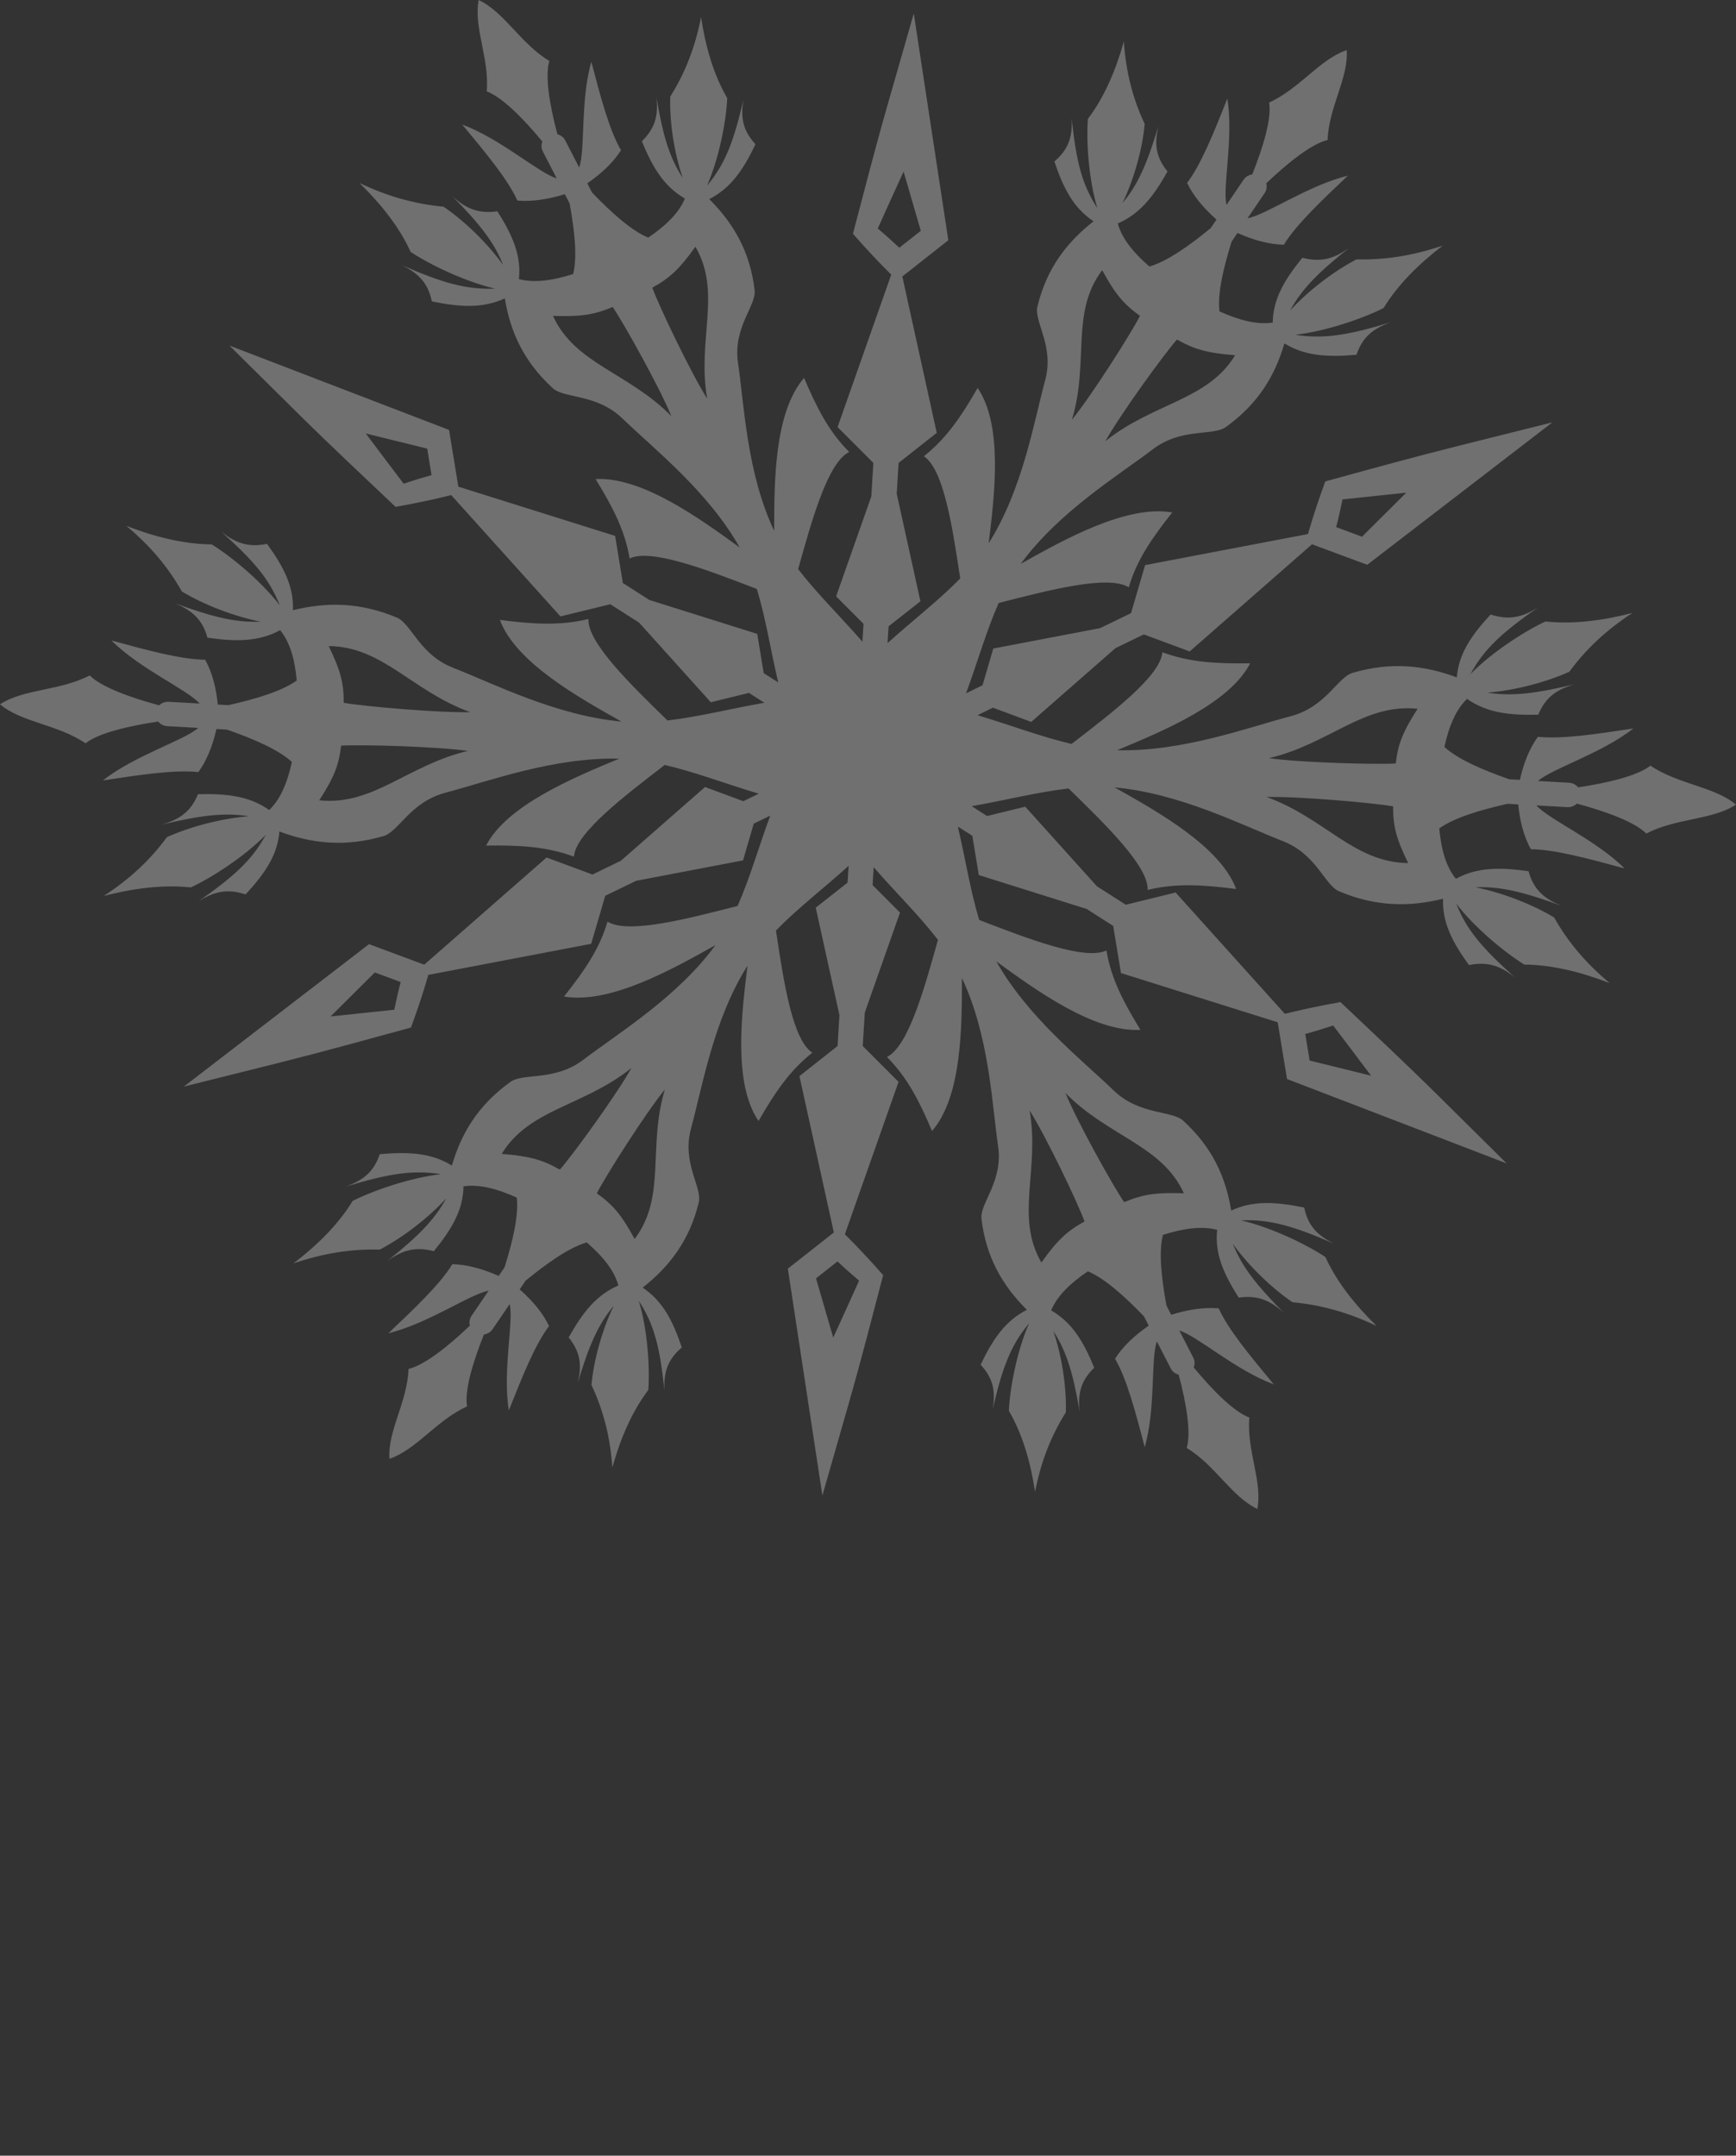 <?xml version="1.0" encoding="UTF-8"?> <svg xmlns="http://www.w3.org/2000/svg" viewBox="0 0 70 86.898" fill="none"><rect x="0" y="0" width="70" height="86.898" fill="#333333" stroke="none"/><path d="M63.635 31.739C63.548 31.633 63.418 31.562 63.269 31.553L62.019 31.482C62.577 30.981 64.57 30.382 65.86 29.366C64.38 29.591 62.959 29.806 62.012 29.702C61.677 30.163 61.443 30.737 61.285 31.438L60.856 31.414C59.774 31.033 58.785 30.609 58.243 30.111C58.426 29.262 58.709 28.602 59.155 28.173C59.937 28.721 60.823 28.842 62.028 28.81C62.325 28.084 62.793 27.79 63.487 27.586C61.939 27.952 60.988 28.082 59.979 27.922C61.099 27.831 62.369 27.493 63.28 27.079C63.961 26.151 64.782 25.391 65.826 24.708C64.653 25.012 63.445 25.174 62.316 25.053C61.49 25.436 60.157 26.289 59.294 27.173C59.843 26.155 60.57 25.501 62.014 24.488C61.403 24.869 60.869 25.022 60.106 24.771C59.3 25.64 58.818 26.374 58.743 27.307C57.439 26.82 56.098 26.67 54.549 27.121C53.928 27.3 53.473 28.496 52.049 28.87C50.295 29.333 47.695 30.306 45.043 30.243C46.914 29.466 49.57 28.361 50.411 26.739C49.092 26.757 47.987 26.709 46.869 26.293C46.802 27.24 44.856 28.721 43.207 29.99C41.975 29.702 40.731 29.223 39.415 28.831L40.039 28.528L41.582 29.102L44.974 26.131L46.121 25.574L47.972 26.261L52.904 21.941L53.085 22.008L54.864 22.669L55.131 22.768L55.384 22.573L59.524 19.39L62.597 17.026L58.794 17.977C56.946 18.44 55.151 18.938 53.44 19.406C53.201 20.055 52.971 20.735 52.775 21.411L52.741 21.528L46.173 22.781L45.606 24.717L44.36 25.321L40.051 26.144L39.618 27.625L38.953 27.948C39.419 26.688 39.769 25.438 40.269 24.308C42.305 23.786 44.693 23.162 45.514 23.676C45.842 22.558 46.465 21.671 47.269 20.657C45.425 20.341 42.921 21.742 41.16 22.729C42.695 20.633 45.057 19.196 46.49 18.108C47.652 17.227 48.911 17.589 49.431 17.214C50.73 16.279 51.411 15.149 51.79 13.843C52.605 14.343 53.498 14.408 54.698 14.302C54.948 13.559 55.395 13.237 56.075 12.992C54.375 13.507 53.399 13.678 52.23 13.496C53.478 13.354 54.977 12.83 55.79 12.418C56.368 11.468 57.225 10.627 58.178 9.898C56.988 10.303 55.87 10.484 54.696 10.456C53.81 10.915 52.77 11.699 52.022 12.516C52.498 11.636 53.172 10.974 54.402 9.991C53.817 10.409 53.294 10.595 52.516 10.391C51.768 11.307 51.335 12.069 51.319 13.005C50.697 13.096 49.982 12.918 49.172 12.552C49.087 11.836 49.328 10.811 49.661 9.742L49.898 9.393C50.572 9.69 51.185 9.852 51.768 9.867C52.25 9.071 53.277 8.096 54.35 7.081C52.739 7.475 51.049 8.666 50.304 8.798L50.994 7.784C51.076 7.663 51.094 7.52 51.058 7.39C51.944 6.548 52.886 5.799 53.533 5.643C53.58 4.307 54.381 3.151 54.303 2.02C53.203 2.395 52.422 3.564 51.174 4.134C51.281 4.772 50.942 5.909 50.494 7.031C50.357 7.05 50.228 7.124 50.145 7.245L49.456 8.259C49.286 7.54 49.75 5.565 49.489 3.973C48.951 5.331 48.431 6.63 47.867 7.373C48.112 7.884 48.507 8.369 49.052 8.852L48.815 9.2C47.934 9.919 47.059 10.539 46.347 10.744C45.679 10.166 45.233 9.599 45.072 9.008C45.952 8.627 46.503 7.94 47.077 6.912C46.579 6.299 46.55 5.76 46.713 5.073C46.266 6.557 45.905 7.421 45.26 8.189C45.737 7.202 46.072 5.965 46.157 4.995C45.668 3.958 45.4 2.891 45.316 1.669C44.999 2.806 44.541 3.902 43.867 4.792C43.798 5.677 43.892 7.221 44.249 8.391C43.615 7.421 43.394 6.483 43.213 4.764C43.247 5.467 43.119 5.994 42.515 6.509C42.887 7.62 43.3 8.393 44.095 8.921C43.008 9.772 42.204 10.824 41.832 12.353C41.682 12.964 42.521 13.945 42.144 15.328C41.68 17.035 41.247 19.704 39.866 21.9C40.106 19.94 40.448 17.156 39.421 15.638C38.779 16.753 38.183 17.658 37.252 18.392C38.062 18.923 38.412 21.298 38.718 23.318C37.846 24.21 36.797 25.014 35.788 25.925L35.83 25.248L37.114 24.239L36.158 19.904L36.234 18.661L37.772 17.448L36.384 11.145L36.536 11.026L38.015 9.861L38.238 9.685L38.192 9.376L37.419 4.305L36.846 0.541L35.794 4.212C35.283 5.996 34.833 7.754 34.393 9.423C34.853 9.95 35.346 10.482 35.85 10.985L35.937 11.071L33.773 17.216L35.216 18.661L35.134 20.01L33.714 24.041L34.819 25.148L34.775 25.867C33.884 24.845 32.942 23.927 32.183 22.942C32.735 20.971 33.373 18.652 34.241 18.219C33.406 17.383 32.927 16.417 32.422 15.235C31.219 16.625 31.217 19.429 31.217 21.402C30.115 19.063 30.012 16.361 29.757 14.614C29.552 13.195 30.503 12.318 30.429 11.695C30.244 10.136 29.574 8.997 28.599 8.027C29.452 7.592 29.958 6.875 30.463 5.814C29.925 5.234 29.862 4.697 29.98 4.001C29.59 5.688 29.255 6.593 28.508 7.486C29.005 6.366 29.286 4.844 29.324 3.956C28.764 2.995 28.443 1.856 28.269 0.689C28.034 1.89 27.637 2.921 27.026 3.893C26.992 4.868 27.173 6.132 27.528 7.169C26.981 6.331 26.727 5.433 26.465 3.908C26.546 4.608 26.45 5.14 25.881 5.693C26.325 6.78 26.789 7.524 27.615 8.003C27.385 8.57 26.869 9.084 26.137 9.579C25.454 9.294 24.66 8.577 23.874 7.763L23.682 7.39C24.283 6.972 24.736 6.537 25.041 6.056C24.571 5.253 24.214 3.902 23.845 2.492C23.392 4.045 23.609 6.059 23.354 6.751L22.794 5.664C22.727 5.535 22.609 5.448 22.475 5.411C22.165 4.246 21.968 3.079 22.151 2.458C20.982 1.75 20.35 0.498 19.303 0C19.087 1.111 19.741 2.354 19.625 3.685C20.25 3.915 21.093 4.768 21.87 5.706C21.819 5.831 21.821 5.974 21.888 6.104L22.448 7.191C21.723 6.975 20.192 5.597 18.638 5.021C19.58 6.152 20.482 7.239 20.861 8.085C21.442 8.135 22.071 8.046 22.776 7.828L22.968 8.2C23.169 9.3 23.285 10.344 23.111 11.047C22.261 11.318 21.531 11.411 20.924 11.251C21.024 10.32 20.687 9.514 20.056 8.518C19.259 8.631 18.763 8.386 18.232 7.903C19.335 9.021 19.924 9.755 20.288 10.684C19.645 9.787 18.71 8.891 17.884 8.332C16.714 8.224 15.625 7.914 14.494 7.377C15.351 8.213 16.101 9.144 16.558 10.155C17.315 10.658 18.739 11.351 19.962 11.634C18.779 11.682 17.83 11.398 16.206 10.69C16.851 11.013 17.257 11.385 17.413 12.15C18.591 12.392 19.486 12.431 20.357 12.028C20.573 13.367 21.111 14.568 22.287 15.647C22.758 16.077 24.053 15.863 25.1 16.872C26.389 18.115 28.557 19.815 29.827 22.071C28.199 20.889 25.883 19.211 24.015 19.312C24.689 20.413 25.198 21.363 25.387 22.513C26.267 22.097 28.561 22.991 30.518 23.743C30.878 24.923 31.072 26.205 31.38 27.508L30.795 27.136L30.534 25.553L26.186 24.187L25.115 23.502L24.803 21.603L18.482 19.618L18.451 19.432L18.152 17.606L18.107 17.331L17.808 17.216L12.896 15.33L9.249 13.929L11.998 16.649C13.335 17.972 14.679 19.228 15.951 20.432C16.652 20.309 17.373 20.161 18.074 19.988L18.194 19.958L22.598 24.849L24.608 24.358L25.771 25.1L28.661 28.309L30.201 27.933L30.822 28.329C29.465 28.567 28.173 28.898 26.914 29.043C25.43 27.595 23.68 25.899 23.727 24.953C22.564 25.237 21.461 25.157 20.156 24.99C20.794 26.696 23.298 28.099 25.059 29.087C22.419 28.844 19.957 27.58 18.27 26.919C16.902 26.382 16.594 25.144 16 24.895C14.516 24.271 13.166 24.265 11.811 24.598C11.849 23.663 11.461 22.881 10.767 21.924C9.979 22.084 9.468 21.87 8.907 21.422C10.217 22.593 10.858 23.327 11.28 24.399C10.53 23.422 9.311 22.422 8.537 21.946C7.399 21.935 6.22 21.636 5.093 21.198C6.048 21.995 6.769 22.844 7.334 23.844C8.186 24.36 9.405 24.841 10.508 25.061C9.485 25.103 8.557 24.866 7.064 24.323C7.729 24.607 8.157 24.951 8.365 25.707C9.557 25.878 10.454 25.86 11.295 25.404C11.686 25.88 11.887 26.568 11.965 27.432C11.367 27.863 10.331 28.173 9.211 28.426L8.782 28.402C8.711 27.688 8.548 27.09 8.271 26.594C7.318 26.588 5.935 26.213 4.493 25.819C5.651 26.976 7.557 27.8 8.05 28.361L6.801 28.29C6.651 28.281 6.515 28.338 6.417 28.433C5.223 28.11 4.082 27.692 3.618 27.227C2.402 27.857 0.969 27.761 0 28.392C0.884 29.13 2.319 29.199 3.45 29.964C3.968 29.554 5.151 29.271 6.379 29.087C6.412 29.128 6.45 29.165 6.495 29.193C6.566 29.238 6.651 29.269 6.742 29.273L7.992 29.344C7.434 29.845 5.441 30.444 4.151 31.46C5.631 31.235 7.053 31.02 7.999 31.124C8.334 30.663 8.568 30.089 8.727 29.388L9.155 29.412C10.238 29.793 11.226 30.217 11.769 30.715C11.586 31.564 11.302 32.224 10.856 32.653C10.075 32.103 9.189 31.984 7.983 32.016C7.687 32.742 7.218 33.036 6.524 33.24C8.073 32.874 9.023 32.744 10.032 32.904C8.912 32.995 7.642 33.333 6.731 33.746C6.051 34.675 5.229 35.435 4.185 36.118C5.359 35.814 6.566 35.652 7.696 35.773C8.521 35.39 9.854 34.537 10.717 33.653C10.168 34.671 9.441 35.325 7.997 36.338C8.608 35.957 9.142 35.804 9.903 36.055C10.708 35.186 11.191 34.452 11.266 33.519C12.57 34.006 13.911 34.156 15.462 33.705C16.083 33.526 16.538 32.33 17.962 31.956C19.716 31.492 22.316 30.52 24.968 30.583C23.098 31.36 20.442 32.465 19.6 34.087C20.919 34.069 22.024 34.117 23.142 34.533C23.209 33.586 25.155 32.105 26.805 30.836C28.037 31.124 29.28 31.603 30.596 31.995L29.972 32.298L28.429 31.726L25.037 34.697L23.89 35.254L22.04 34.567L17.107 38.887L16.926 38.82L15.148 38.159L14.88 38.06L14.628 38.255L10.488 41.438L7.414 43.802L11.217 42.852C13.068 42.388 14.86 41.89 16.572 41.422C16.81 40.773 17.04 40.093 17.237 39.418L17.27 39.3L23.838 38.047L24.405 36.111L25.651 35.507L29.961 34.684L30.393 33.203L31.058 32.88C30.592 34.141 30.242 35.39 29.742 36.52C27.706 37.042 25.318 37.666 24.497 37.152C24.169 38.27 23.546 39.158 22.743 40.171C24.586 40.487 27.09 39.086 28.851 38.099C27.316 40.195 24.954 41.633 23.522 42.72C22.359 43.601 21.1 43.239 20.58 43.614C19.281 44.549 18.6 45.68 18.221 46.985C17.406 46.485 16.514 46.42 15.313 46.526C15.063 47.269 14.616 47.589 13.936 47.836C15.636 47.321 16.612 47.15 17.781 47.332C16.534 47.475 15.034 47.999 14.221 48.41C13.643 49.361 12.786 50.201 11.833 50.93C13.023 50.525 14.141 50.344 15.315 50.372C16.201 49.913 17.241 49.129 17.989 48.313C17.513 49.192 16.839 49.854 15.61 50.837C16.194 50.419 16.717 50.233 17.493 50.437C18.241 49.521 18.674 48.759 18.69 47.823C19.312 47.732 20.026 47.91 20.837 48.276C20.921 48.992 20.68 50.017 20.346 51.086L20.109 51.435C19.435 51.138 18.821 50.976 18.239 50.961C17.757 51.758 16.73 52.732 15.657 53.748C17.268 53.353 18.957 52.163 19.703 52.03L19.013 53.044C18.931 53.165 18.913 53.308 18.948 53.438C18.062 54.28 17.121 55.029 16.473 55.185C16.426 56.521 15.625 57.678 15.703 58.808C16.804 58.433 17.585 57.264 18.832 56.695C18.725 56.056 19.064 54.919 19.513 53.797C19.649 53.778 19.779 53.704 19.861 53.583L20.551 52.57C20.721 53.289 20.256 55.263 20.518 56.855C21.058 55.497 21.575 54.198 22.14 53.455C21.895 52.944 21.499 52.459 20.955 51.976L21.191 51.628C22.073 50.909 22.948 50.29 23.66 50.084C24.327 50.662 24.774 51.229 24.934 51.82C24.055 52.201 23.504 52.888 22.93 53.916C23.428 54.529 23.457 55.068 23.294 55.755C23.74 54.272 24.102 53.408 24.747 52.639C24.269 53.626 23.934 54.863 23.85 55.833C24.338 56.87 24.606 57.937 24.691 59.159C25.008 58.022 25.465 56.926 26.14 56.036C26.209 55.151 26.115 53.607 25.758 52.438C26.392 53.408 26.613 54.345 26.793 56.064C26.76 55.361 26.889 54.834 27.492 54.319C27.119 53.208 26.706 52.435 25.912 51.907C26.999 51.056 27.802 50.004 28.175 48.475C28.325 47.864 27.485 46.884 27.862 45.5C28.327 43.794 28.76 41.124 30.141 38.928C29.9 40.888 29.559 43.672 30.585 45.19C31.23 44.075 31.824 43.17 32.755 42.436C31.944 41.905 31.594 39.53 31.288 37.51C32.161 36.618 33.21 35.814 34.219 34.903L34.176 35.58L32.893 36.59L33.848 40.924L33.773 42.167L32.235 43.38L33.623 49.683L33.471 49.802L31.991 50.967L31.768 51.143L31.815 51.452L32.587 56.523L33.161 60.287L34.212 56.617C34.723 54.832 35.174 53.074 35.611 51.405C35.152 50.878 34.659 50.346 34.154 49.843L34.067 49.757L36.232 43.612L34.788 42.167L34.871 40.818L36.29 36.787L35.185 35.68L35.23 34.961C36.12 35.983 37.062 36.901 37.821 37.887C37.27 39.857 36.632 42.176 35.763 42.609C36.598 43.445 37.078 44.411 37.582 45.593C38.785 44.203 38.788 41.399 38.788 39.426C39.89 41.765 39.993 44.467 40.247 46.214C40.452 47.633 39.502 48.51 39.575 49.133C39.761 50.692 40.43 51.831 41.405 52.801C40.553 53.237 40.046 53.953 39.542 55.014C40.08 55.595 40.142 56.132 40.024 56.827C40.414 55.14 40.749 54.235 41.497 53.343C40.999 54.462 40.718 55.984 40.68 56.872C41.24 57.833 41.562 58.972 41.736 60.14C41.97 58.938 42.367 57.907 42.977 56.935C43.01 55.96 42.829 54.696 42.474 53.659C43.021 54.497 43.276 55.395 43.537 56.92C43.457 56.22 43.552 55.688 44.122 55.136C43.678 54.049 43.213 53.304 42.387 52.825C42.617 52.258 43.133 51.745 43.865 51.249C44.548 51.535 45.343 52.251 46.128 53.065L46.32 53.438C45.72 53.856 45.267 54.291 44.961 54.772C45.432 55.575 45.789 56.926 46.157 58.336C46.61 56.783 46.394 54.77 46.648 54.077L47.208 55.164C47.248 55.244 47.311 55.309 47.382 55.354C47.427 55.382 47.476 55.402 47.527 55.415C47.838 56.58 48.034 57.747 47.851 58.371C49.02 59.079 49.652 60.33 50.699 60.828C50.915 59.717 50.261 58.474 50.378 57.143C49.753 56.913 48.909 56.06 48.132 55.123C48.184 54.997 48.181 54.854 48.114 54.724L47.554 53.637C48.28 53.854 49.811 55.231 51.364 55.807C50.422 54.676 49.52 53.589 49.141 52.743C48.561 52.693 47.931 52.782 47.226 53.001L47.034 52.628C46.833 51.528 46.717 50.484 46.891 49.781C47.742 49.51 48.471 49.417 49.079 49.577C48.978 50.508 49.315 51.314 49.947 52.31C50.744 52.197 51.239 52.442 51.77 52.925C50.668 51.807 50.078 51.073 49.715 50.145C50.357 51.041 51.293 51.937 52.118 52.496C53.288 52.604 54.377 52.914 55.509 53.451C54.651 52.615 53.902 51.684 53.444 50.673C52.687 50.17 51.264 49.478 50.041 49.194C51.223 49.146 52.172 49.43 53.797 50.138C53.152 49.815 52.746 49.443 52.589 48.679C51.411 48.436 50.516 48.397 49.645 48.8C49.429 47.462 48.891 46.26 47.715 45.181C47.244 44.751 45.95 44.965 44.903 43.956C43.613 42.713 41.446 41.013 40.176 38.757C41.803 39.939 44.119 41.617 45.987 41.516C45.313 40.416 44.805 39.465 44.615 38.315C43.735 38.731 41.441 37.837 39.484 37.085C39.125 35.905 38.93 34.623 38.622 33.32L39.207 33.692L39.468 35.275L43.816 36.641L44.887 37.326L45.2 39.225L51.52 41.21L51.551 41.397L51.851 43.222L51.895 43.497L52.194 43.612L57.107 45.498L60.753 46.899L58.004 44.179C56.667 42.856 55.323 41.6 54.051 40.396C53.35 40.52 52.63 40.667 51.929 40.84L51.808 40.87L47.405 35.979L45.394 36.471L44.231 35.728L41.341 32.519L39.801 32.895L39.18 32.499C40.537 32.261 41.83 31.93 43.088 31.785C44.572 33.233 46.322 34.929 46.275 35.875C47.438 35.591 48.541 35.671 49.846 35.838C49.208 34.132 46.704 32.729 44.943 31.741C47.583 31.984 50.045 33.248 51.732 33.909C53.1 34.446 53.408 35.684 54.002 35.933C55.486 36.557 56.836 36.564 58.189 36.23C58.151 37.165 58.539 37.947 59.233 38.904C60.021 38.744 60.532 38.958 61.093 39.407C59.783 38.235 59.142 37.501 58.72 36.429C59.47 37.406 60.689 38.406 61.463 38.883C62.601 38.893 63.78 39.194 64.907 39.63C63.952 38.833 63.231 37.984 62.666 36.984C61.813 36.468 60.595 35.988 59.492 35.767C60.515 35.726 61.443 35.962 62.936 36.505C62.271 36.221 61.843 35.877 61.635 35.121C60.443 34.95 59.546 34.968 58.705 35.425C58.314 34.948 58.113 34.26 58.035 33.396C58.633 32.965 59.669 32.655 60.789 32.402L61.218 32.426C61.289 33.14 61.452 33.738 61.729 34.234C62.682 34.24 64.065 34.615 65.507 35.009C64.349 33.853 62.443 33.028 61.95 32.467L63.199 32.538C63.349 32.547 63.485 32.491 63.583 32.395C64.777 32.718 65.918 33.136 66.382 33.601C67.598 32.971 69.031 33.067 70 32.436C69.116 31.698 67.681 31.629 66.55 30.864C66.032 31.274 64.849 31.557 63.624 31.741L63.635 31.739ZM54.134 20.133C55.011 20.038 55.866 19.949 56.705 19.86L54.919 21.636L53.877 21.248C53.973 20.882 54.056 20.516 54.134 20.133ZM47.458 13.687C48.159 14.085 48.677 14.23 49.804 14.321C48.695 16.147 46.496 16.238 44.57 17.786C45.171 16.712 46.927 14.289 47.458 13.687ZM44.443 10.892C44.972 11.862 45.313 12.264 45.967 12.732C45.608 13.442 44.003 15.963 43.222 16.922C43.93 14.596 43.151 12.6 44.443 10.892ZM35.393 9.213C35.745 8.427 36.094 7.665 36.435 6.916L37.129 9.304L36.263 9.986C35.984 9.724 35.699 9.469 35.395 9.213H35.393ZM22.299 12.734C23.428 12.773 23.959 12.689 24.704 12.375C25.157 13.033 26.608 15.64 27.072 16.777C25.349 15.019 23.18 14.677 22.299 12.736V12.734ZM28.516 16.073C27.858 15.032 26.573 12.344 26.303 11.597C27.01 11.208 27.398 10.846 28.041 9.945C29.115 11.79 28.099 13.683 28.516 16.073ZM16.277 19.499C15.752 18.81 15.246 18.135 14.748 17.474L17.226 18.085L17.402 19.154C17.029 19.256 16.659 19.371 16.277 19.497V19.499ZM12.873 32.261C13.474 31.332 13.663 30.843 13.755 30.059C14.57 30.007 17.621 30.094 18.868 30.271C16.438 30.841 15.045 32.493 12.873 32.261ZM13.86 28.331C13.864 27.543 13.737 27.036 13.253 26.044C15.438 26.064 16.618 27.865 18.962 28.708C17.703 28.74 14.661 28.476 13.86 28.331ZM15.9 40.704C15.023 40.799 14.168 40.888 13.329 40.976L15.114 39.201L16.156 39.588C16.06 39.954 15.978 40.32 15.9 40.704ZM22.575 47.15C21.874 46.751 21.357 46.606 20.23 46.515C21.339 44.69 23.537 44.599 25.463 43.051C24.863 44.125 23.106 46.548 22.575 47.15ZM25.59 49.945C25.062 48.975 24.72 48.572 24.066 48.105C24.425 47.395 26.03 44.874 26.811 43.915C26.104 46.24 26.883 48.237 25.59 49.945ZM34.641 51.623C34.288 52.409 33.94 53.172 33.598 53.921L32.904 51.532L33.77 50.85C34.047 51.112 34.335 51.368 34.638 51.623H34.641ZM47.735 48.103C46.606 48.064 46.075 48.148 45.329 48.462C44.876 47.804 43.425 45.197 42.961 44.06C44.684 45.818 46.853 46.16 47.735 48.1V48.103ZM41.517 44.764C42.175 45.805 43.461 48.492 43.731 49.239C43.024 49.629 42.635 49.991 41.992 50.894C40.919 49.049 41.934 47.156 41.517 44.766V44.764ZM53.756 41.338C54.281 42.027 54.788 42.702 55.285 43.363L52.808 42.752L52.632 41.682C53.004 41.581 53.375 41.466 53.756 41.34V41.338ZM51.072 32.129C52.33 32.097 55.372 32.361 56.174 32.506C56.169 33.294 56.296 33.801 56.781 34.792C54.596 34.773 53.415 32.971 51.072 32.129ZM56.281 30.776C55.466 30.828 52.415 30.741 51.168 30.563C53.598 29.994 54.991 28.342 57.162 28.573C56.562 29.503 56.372 29.992 56.281 30.776Z" fill="white" fill-opacity="0.3"></path></svg> 